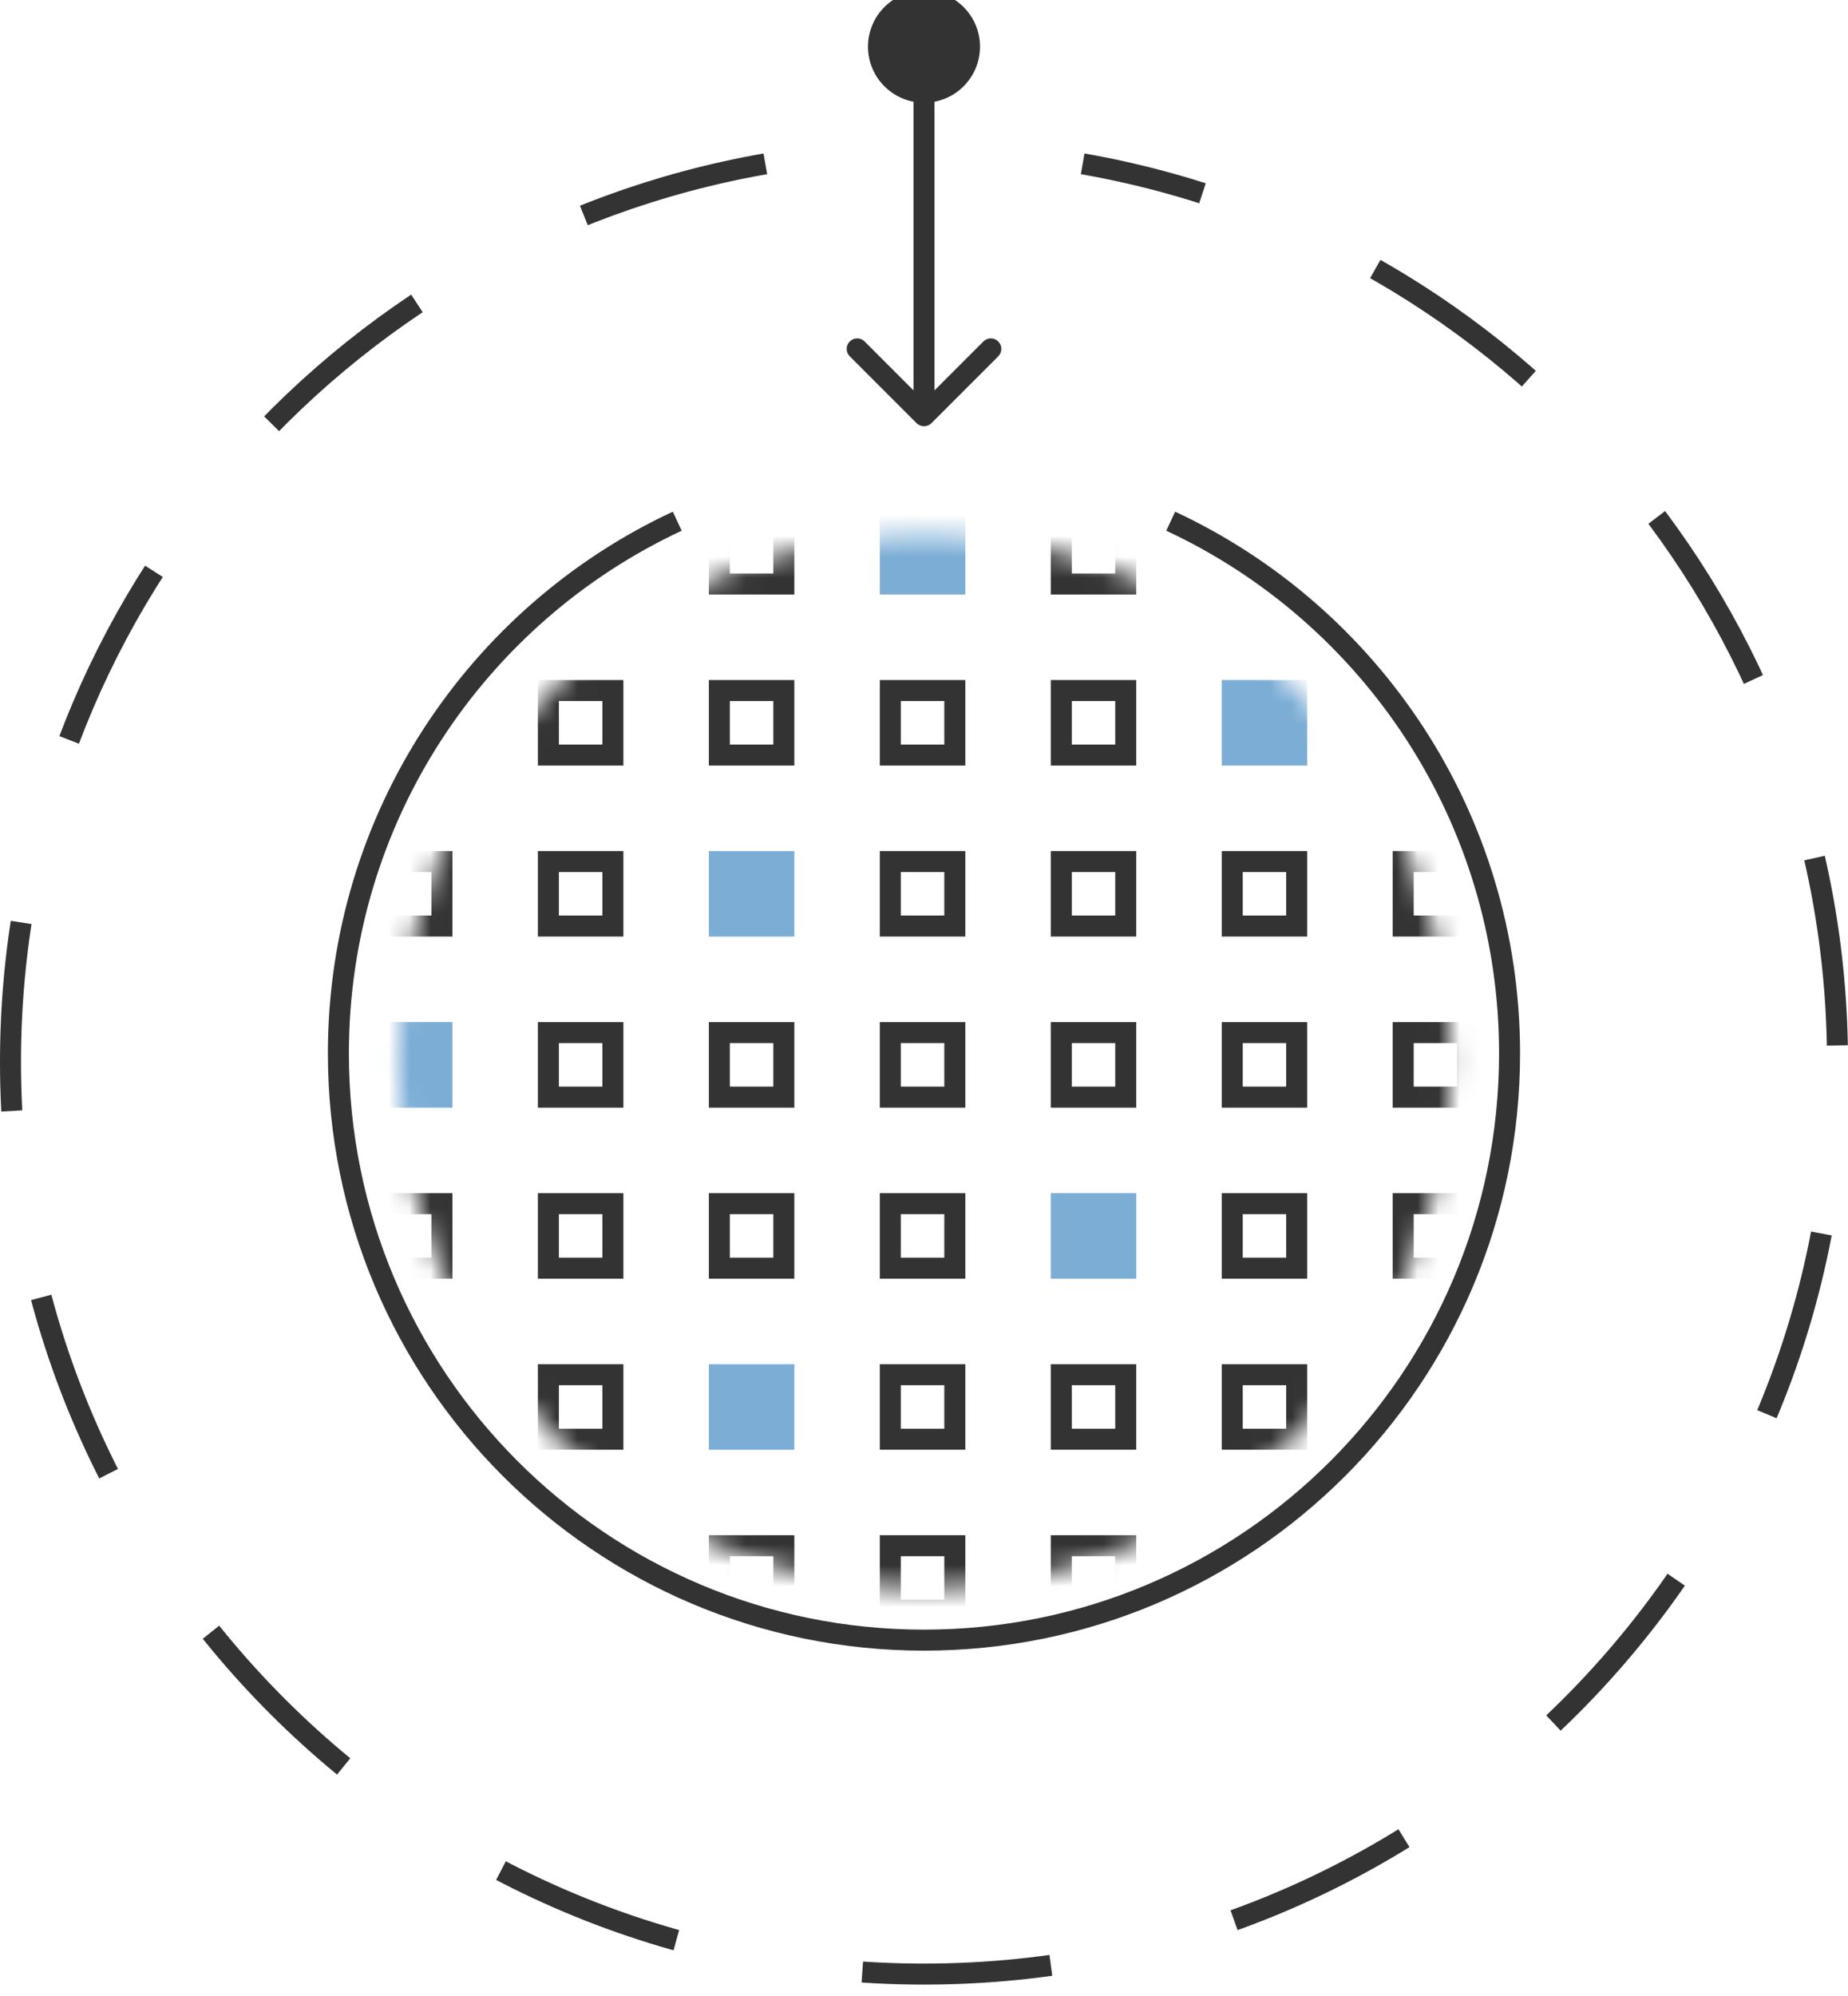 <svg width="88" height="95" viewBox="0 0 88 95" fill="none" xmlns="http://www.w3.org/2000/svg">
<g clip-path="url(#clip0_1975_1179)">
<mask id="mask0_1975_1179" style="mask-type:alpha" maskUnits="userSpaceOnUse" x="18" y="25" width="52" height="51">
<path d="M18.962 50.535C18.962 64.379 30.185 75.601 44.029 75.601C57.873 75.601 69.096 64.379 69.096 50.535C69.096 36.691 57.873 25.468 44.029 25.468C30.185 25.468 18.962 36.691 18.962 50.535Z" fill="#D9D9D9"/>
</mask>
<g mask="url(#mask0_1975_1179)">
<path d="M69.89 35.939V32.868H66.819V35.939H69.89Z" stroke="#333333"/>
<path d="M69.89 27.797V24.727H66.819V27.797H69.89Z" stroke="#333333"/>
<path d="M61.748 44.078V41.008H58.678V44.078H61.748Z" stroke="#333333"/>
<path d="M61.748 35.939V32.868H58.678V35.939H61.748Z" fill="#7BADD5" stroke="#7BADD5"/>
<path d="M61.748 27.797V24.727H58.678V27.797H61.748Z" stroke="#333333"/>
<path d="M53.607 44.078V41.008H50.537V44.078H53.607Z" stroke="#333333"/>
<path d="M53.607 35.939V32.868H50.537V35.939H53.607Z" stroke="#333333"/>
<path d="M53.607 27.797V24.727H50.537V27.797H53.607Z" stroke="#333333"/>
<path d="M45.467 44.078V41.008H42.396V44.078H45.467Z" stroke="#333333"/>
<path d="M45.467 35.939V32.868H42.396V35.939H45.467Z" stroke="#333333"/>
<path d="M45.467 27.797V24.727H42.396V27.797H45.467Z" fill="#7BADD5" stroke="#7BADD5"/>
<path d="M37.325 44.078V41.008H34.255V44.078H37.325Z" fill="#7BADD5" stroke="#7BADD5"/>
<path d="M37.325 35.939V32.868H34.255V35.939H37.325Z" stroke="#333333"/>
<path d="M37.325 27.797V24.727H34.255V27.797H37.325Z" stroke="#333333"/>
<path d="M29.185 44.078V41.008H26.114V44.078H29.185Z" stroke="#333333"/>
<path d="M29.185 35.939V32.868H26.114V35.939H29.185Z" stroke="#333333"/>
<path d="M29.185 27.797V24.727H26.114V27.797H29.185Z" stroke="#333333"/>
<path d="M21.043 44.078V41.008H17.972V44.078H21.043Z" stroke="#333333"/>
<path d="M21.043 35.939V32.868H17.972V35.939H21.043Z" stroke="#333333"/>
<path d="M21.043 27.797V24.727H17.972V27.797H21.043Z" stroke="#333333"/>
<path d="M69.89 52.221V49.15H66.819V52.221H69.89Z" stroke="#333333"/>
<path d="M61.748 52.221V49.15H58.678V52.221H61.748Z" stroke="#333333"/>
<path d="M53.607 52.221V49.15H50.537V52.221H53.607Z" stroke="#333333"/>
<path d="M45.467 52.221V49.15H42.396V52.221H45.467Z" stroke="#333333"/>
<path d="M37.325 52.221V49.15H34.255V52.221H37.325Z" stroke="#333333"/>
<path d="M29.185 52.221V49.15H26.114V52.221H29.185Z" stroke="#333333"/>
<path d="M21.043 52.221V49.15H17.972V52.221H21.043Z" fill="#7BADD5" stroke="#7BADD5"/>
<path d="M69.89 60.361V57.291H66.819V60.361H69.89Z" stroke="#333333"/>
<path d="M61.748 60.362V57.291H58.678V60.362H61.748Z" stroke="#333333"/>
<path d="M53.607 60.362V57.291H50.537V60.362H53.607Z" fill="#7BADD5" stroke="#7BADD5"/>
<path d="M45.467 60.362V57.291H42.396V60.362H45.467Z" stroke="#333333"/>
<path d="M37.325 60.362V57.291H34.255V60.362H37.325Z" stroke="#333333"/>
<path d="M29.185 60.362V57.291H26.114V60.362H29.185Z" stroke="#333333"/>
<path d="M21.043 60.362V57.291H17.972V60.362H21.043Z" stroke="#333333"/>
<path d="M69.89 68.503V65.433H66.819V68.503H69.89Z" stroke="#333333"/>
<path d="M69.89 76.644V73.573H66.819V76.644H69.89Z" stroke="#333333"/>
<path d="M61.748 68.503V65.433H58.678V68.503H61.748Z" stroke="#333333"/>
<path d="M61.748 76.643V73.572H58.678V76.643H61.748Z" stroke="#333333"/>
<path d="M53.607 68.503V65.433H50.537V68.503H53.607Z" stroke="#333333"/>
<path d="M53.607 76.643V73.572H50.537V76.643H53.607Z" stroke="#333333"/>
<path d="M45.467 68.503V65.433H42.396V68.503H45.467Z" stroke="#333333"/>
<path d="M45.467 76.643V73.572H42.396V76.643H45.467Z" stroke="#333333"/>
<path d="M37.325 68.503H34.255V65.433H37.325V68.503Z" fill="#7BADD5" stroke="#7BADD5"/>
<path d="M37.325 76.643V73.572H34.255V76.643H37.325Z" stroke="#333333"/>
<path d="M29.185 68.503V65.433H26.114V68.503H29.185Z" stroke="#333333"/>
<path d="M29.185 76.643V73.572H26.114V76.643H29.185Z" stroke="#333333"/>
<path d="M21.043 68.503V65.433H17.972V68.503H21.043Z" stroke="#333333"/>
<path d="M21.043 76.644V73.573H17.972V76.644H21.043Z" stroke="#333333"/>
<path d="M69.89 44.078V41.008H66.819V44.078H69.89Z" stroke="#333333"/>
</g>
<path d="M55.748 24.808C65.278 29.248 71.884 38.922 71.884 50.141C71.884 65.564 59.399 78.067 43.999 78.067C28.599 78.067 16.114 65.564 16.114 50.141C16.114 38.922 22.721 29.248 32.25 24.808" stroke="#333333"/>
<path d="M41.333 2.221C41.333 0.749 42.527 -0.445 44 -0.445C45.473 -0.445 46.667 0.749 46.667 2.221C46.667 3.694 45.473 4.888 44 4.888C42.527 4.888 41.333 3.694 41.333 2.221ZM44.354 20.142C44.158 20.337 43.842 20.337 43.647 20.142L40.465 16.96C40.269 16.765 40.269 16.448 40.465 16.253C40.66 16.058 40.976 16.058 41.172 16.253L44 19.081L46.828 16.253C47.024 16.058 47.34 16.058 47.536 16.253C47.731 16.448 47.731 16.765 47.536 16.96L44.354 20.142ZM44 2.221H44.5V19.789H44H43.5V2.221H44Z" fill="#333333"/>
<path d="M36.444 7.798C16.021 11.367 0.5 29.152 0.5 50.553C0.5 74.527 19.976 93.962 44 93.962C68.024 93.962 87.5 74.527 87.5 50.553C87.5 29.152 71.979 11.367 51.556 7.798" stroke="#333333" stroke-dasharray="9 9"/>
</g>
<defs>
<clipPath id="clip0_1975_1179">
<rect width="88" height="95" fill="white"/>
</clipPath>
</defs>
</svg>
